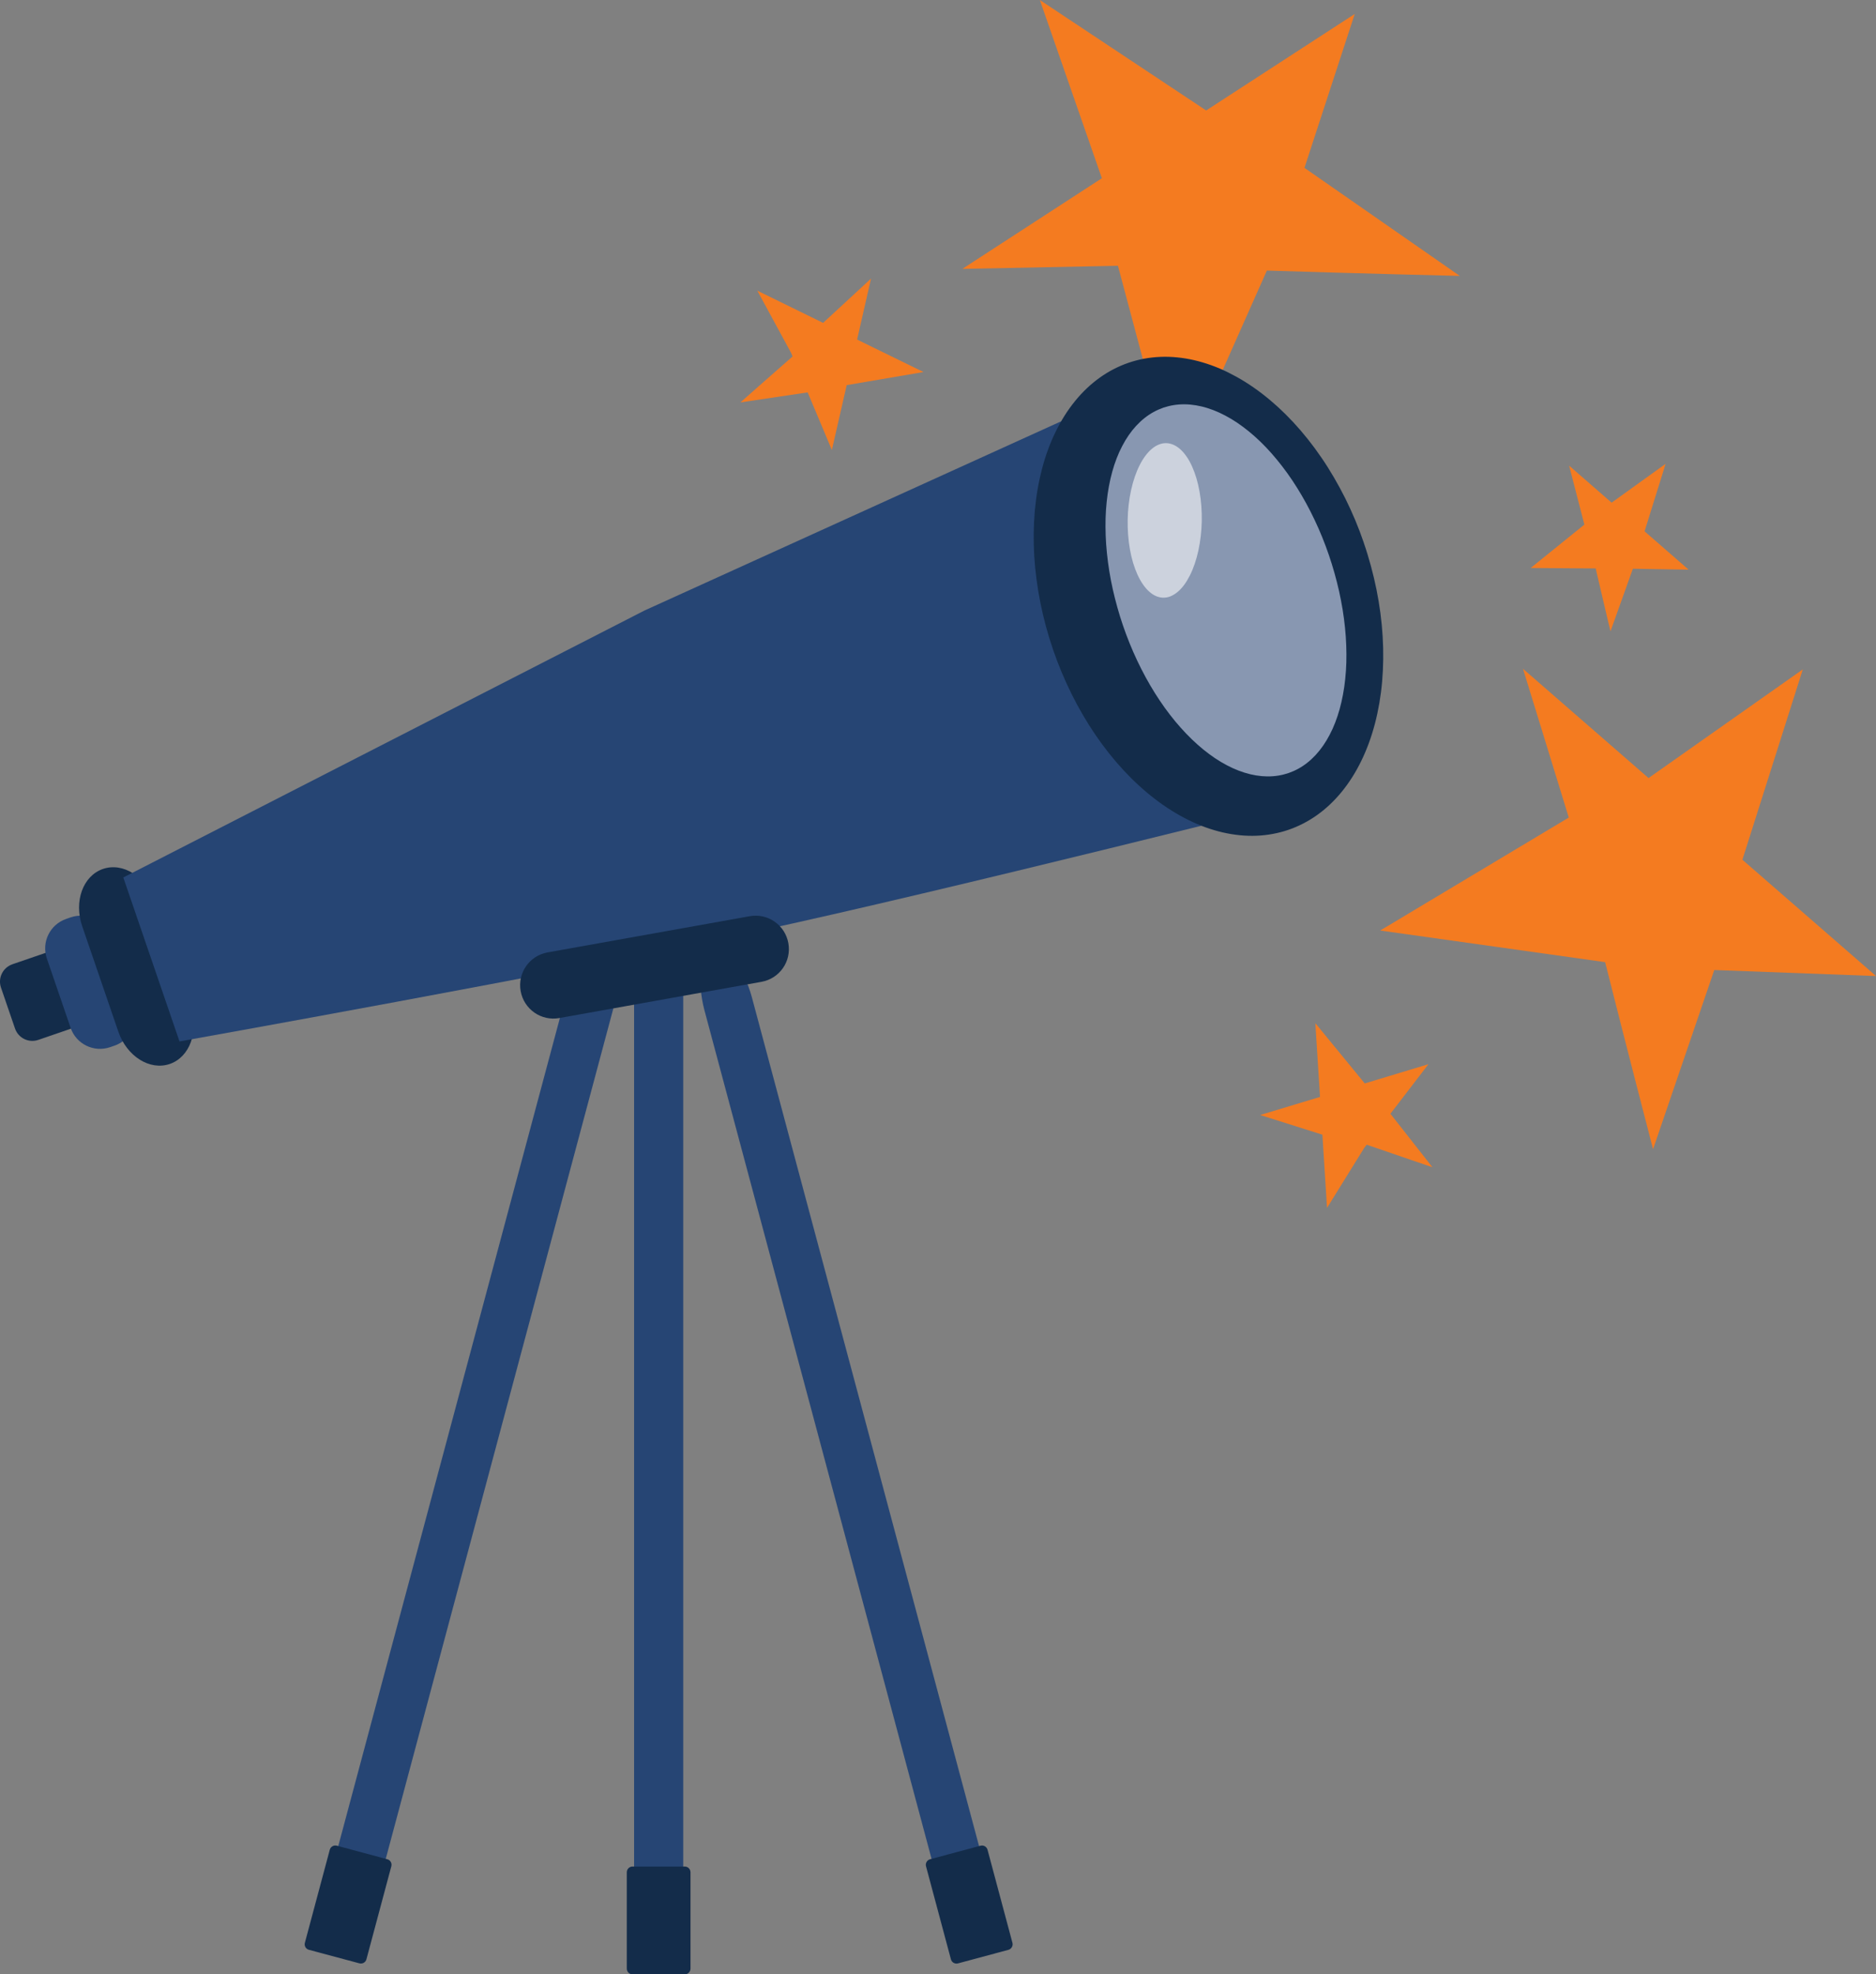 <?xml version="1.0" encoding="UTF-8"?><svg id="Layer_2" xmlns="http://www.w3.org/2000/svg" viewBox="0 0 560.5 589.75"><rect x="0" y="0" width="560.5" height="589.75" fill="#808080" stroke="none"/><defs><style>.cls-1{fill:#f47b20;}.cls-2{fill:#132c4a;}.cls-3{fill:#8897b1;}.cls-4{fill:#264574;}.cls-5{fill:rgba(255,255,255,.57);}</style></defs><g id="Layer_1-2"><path class="cls-1" d="m436.15,82.42l-46.41-32.28,15.02-45.97-44.39,28.83L310.68,0l18.53,53.24-41.69,27.08,46.49-.93s0,0,0,0l16.94,63.44,27.56-62.01c25.57.82,57.64,1.6,57.64,1.6Z"/><path class="cls-2" d="m3.71,288.03l20.96-7.2c2.88-.98,5.98.54,6.97,3.42l4.18,12.19c.99,2.88-.53,5.99-3.41,6.98l-20.96,7.2c-2.88.99-5.98-.53-6.97-3.41l-4.18-12.19c-.99-2.88.53-5.99,3.41-6.98Z"/><path class="cls-4" d="m19.78,274.48l1.3-.45c4.88-1.68,10.15.91,11.82,5.79l7.09,20.69c1.68,4.88-.91,10.16-5.78,11.83l-1.3.45c-4.88,1.67-10.15-.91-11.82-5.79l-7.09-20.68c-1.67-4.88.91-10.16,5.78-11.83Z"/><path class="cls-2" d="m30.76,259.56c5.98-2.05,12.84,2.27,15.39,9.69l10.78,31.45c2.54,7.42-.22,15.05-6.2,17.11-5.98,2.05-12.85-2.27-15.39-9.69l-10.78-31.45c-2.54-7.42.22-15.05,6.2-17.11Z"/><path class="cls-4" d="m36.85,262.1l155.7-79.73,158.38-71.91,21.82,63.65,21.81,63.65s-112.3,28.36-169.12,40.58-171.81,32.74-171.81,32.74l-8.39-24.48-8.4-24.49Z"/><path class="cls-2" d="m407.48,162.19c.79,2.28,1.49,4.59,2.12,6.91s1.18,4.66,1.66,7c.47,2.34.86,4.68,1.17,7.02.31,2.33.53,4.66.67,6.97.14,2.31.2,4.6.17,6.86s-.14,4.48-.33,6.67c-.19,2.19-.47,4.33-.83,6.43-.36,2.09-.8,4.14-1.32,6.12s-1.12,3.91-1.8,5.76c-.68,1.85-1.43,3.63-2.26,5.33-.83,1.7-1.73,3.32-2.7,4.86s-2.01,2.98-3.11,4.34c-1.1,1.35-2.27,2.61-3.5,3.78s-2.51,2.22-3.85,3.18-2.73,1.81-4.17,2.55c-1.43.74-2.91,1.38-4.43,1.9-1.52.52-3.08.93-4.67,1.22-1.59.3-3.21.48-4.85.55-1.64.06-3.31.02-4.99-.15-1.68-.17-3.38-.44-5.08-.83-1.71-.39-3.41-.9-5.13-1.51-1.71-.62-3.41-1.34-5.11-2.18-1.7-.84-3.39-1.78-5.06-2.82s-3.32-2.19-4.95-3.44c-1.63-1.24-3.23-2.58-4.8-4.02-1.57-1.43-3.1-2.95-4.6-4.56-1.49-1.61-2.94-3.3-4.35-5.07-1.41-1.77-2.76-3.61-4.07-5.52-1.31-1.91-2.55-3.88-3.74-5.92-1.19-2.03-2.32-4.12-3.38-6.26-1.07-2.14-2.06-4.32-2.99-6.54-.93-2.22-1.79-4.47-2.57-6.76s-1.49-4.59-2.12-6.91c-.63-2.33-1.18-4.66-1.65-7-.47-2.34-.86-4.68-1.17-7.02-.31-2.34-.54-4.66-.68-6.97-.14-2.31-.2-4.59-.17-6.85s.14-4.48.33-6.68c.2-2.19.47-4.33.83-6.43.36-2.1.8-4.14,1.32-6.13.52-1.98,1.12-3.9,1.8-5.76.68-1.85,1.43-3.63,2.27-5.33.83-1.7,1.73-3.32,2.7-4.86.97-1.54,2.02-2.98,3.12-4.34s2.27-2.61,3.5-3.78c1.22-1.16,2.51-2.22,3.85-3.18s2.72-1.81,4.16-2.55c1.44-.74,2.92-1.38,4.44-1.9s3.08-.93,4.67-1.23c1.59-.29,3.21-.47,4.85-.54,1.65-.07,3.31-.02,4.99.15,1.68.16,3.38.44,5.08.83,1.7.39,3.41.9,5.12,1.51s3.42,1.34,5.11,2.18,3.39,1.78,5.06,2.82c1.67,1.05,3.32,2.19,4.95,3.44s3.23,2.59,4.8,4.02c1.57,1.44,3.1,2.96,4.6,4.57s2.95,3.3,4.35,5.06c1.41,1.77,2.77,3.61,4.07,5.52,1.31,1.91,2.56,3.89,3.74,5.92,1.19,2.04,2.32,4.12,3.39,6.26,1.06,2.14,2.06,4.32,2.99,6.54.93,2.22,1.78,4.47,2.56,6.76Z"/><path class="cls-3" d="m397.03,165.78c.61,1.79,1.17,3.59,1.68,5.4.51,1.81.97,3.63,1.38,5.45.4,1.82.75,3.64,1.05,5.45.29,1.81.53,3.6.71,5.39.18,1.78.31,3.54.37,5.28.07,1.74.07,3.45.03,5.13-.05,1.68-.16,3.32-.33,4.92-.16,1.6-.39,3.16-.67,4.66-.28,1.51-.61,2.96-1,4.36s-.83,2.74-1.33,4.02c-.49,1.28-1.04,2.49-1.65,3.64-.6,1.15-1.24,2.22-1.94,3.23-.69,1-1.44,1.93-2.22,2.78-.79.85-1.61,1.62-2.48,2.31-.86.69-1.77,1.29-2.71,1.81-.94.52-1.92.95-2.92,1.3-1.01.34-2.04.6-3.1.77s-2.15.25-3.26.24c-1.11-.01-2.23-.11-3.38-.3s-2.29-.46-3.46-.83-2.33-.81-3.51-1.35-2.35-1.16-3.53-1.86-2.35-1.49-3.52-2.36c-1.17-.86-2.32-1.81-3.46-2.82-1.15-1.02-2.28-2.11-3.39-3.27-1.11-1.16-2.2-2.39-3.28-3.68-1.07-1.3-2.11-2.65-3.13-4.06-1.01-1.41-1.99-2.88-2.95-4.4-.95-1.52-1.86-3.08-2.74-4.69-.88-1.61-1.71-3.26-2.51-4.94-.8-1.69-1.55-3.4-2.26-5.15s-1.36-3.51-1.98-5.3-1.17-3.59-1.68-5.4c-.51-1.81-.97-3.63-1.38-5.45-.41-1.82-.76-3.64-1.05-5.45-.29-1.81-.53-3.6-.71-5.39-.18-1.78-.31-3.54-.37-5.28-.07-1.74-.07-3.45-.03-5.13.05-1.68.16-3.32.33-4.92.16-1.6.39-3.16.67-4.66.28-1.51.61-2.96,1-4.36s.83-2.74,1.33-4.02c.49-1.28,1.04-2.49,1.65-3.64.6-1.15,1.24-2.22,1.94-3.23.69-1,1.43-1.93,2.22-2.78s1.61-1.62,2.48-2.31c.86-.69,1.77-1.29,2.71-1.81.94-.52,1.92-.95,2.92-1.3,1.01-.34,2.04-.6,3.1-.77s2.15-.25,3.26-.24,2.23.11,3.38.3c1.14.19,2.29.46,3.46.83,1.16.36,2.33.81,3.51,1.35s2.35,1.16,3.53,1.86,2.35,1.49,3.52,2.36c1.17.86,2.32,1.81,3.47,2.82,1.15,1.02,2.28,2.11,3.39,3.27,1.11,1.16,2.2,2.39,3.27,3.69,1.07,1.29,2.11,2.65,3.13,4.06,1.02,1.41,2,2.88,2.95,4.4.95,1.52,1.86,3.08,2.74,4.69.88,1.61,1.71,3.26,2.51,4.94.8,1.68,1.55,3.4,2.26,5.14s1.36,3.51,1.98,5.3Z"/><path class="cls-5" d="m359.06,155.66c-.03,1.52-.14,3.02-.31,4.5-.17,1.48-.41,2.92-.71,4.32s-.68,2.72-1.1,3.97c-.43,1.25-.91,2.41-1.45,3.47s-1.11,2.01-1.73,2.84-1.28,1.53-1.96,2.09-1.39.99-2.1,1.28-1.44.41-2.17.4c-.73-.01-1.44-.18-2.15-.48-.71-.31-1.39-.76-2.05-1.35s-1.28-1.32-1.87-2.18c-.59-.85-1.13-1.82-1.62-2.9-.49-1.08-.93-2.26-1.31-3.53-.38-1.27-.69-2.6-.94-4.01s-.43-2.85-.54-4.34c-.11-1.49-.16-2.99-.13-4.51s.13-3.02.3-4.5.41-2.93.72-4.32c.31-1.4.67-2.72,1.1-3.97.43-1.26.91-2.41,1.45-3.47.53-1.06,1.11-2.01,1.73-2.83.62-.83,1.27-1.53,1.96-2.1.68-.57,1.38-.99,2.1-1.27s1.44-.42,2.17-.4c.72.02,1.44.18,2.15.49.71.31,1.39.76,2.05,1.35.66.59,1.28,1.32,1.87,2.17s1.13,1.82,1.62,2.91.93,2.26,1.31,3.53.69,2.61.94,4.02.43,2.85.54,4.34c.11,1.49.15,2.99.13,4.51Z"/><path class="cls-4" d="m196.79,278.83c-4.07,0-7.34,7.27-7.34,16.3v273.22c0,9.03,3.27,16.3,7.34,16.3s7.34-7.27,7.34-16.3v-273.22c0-9.03-3.28-16.3-7.34-16.3Z"/><path class="cls-2" d="m204.59,557.55h-15.61c-.95,0-1.71.77-1.71,1.71v28.77c0,.95.77,1.72,1.71,1.72h15.61c.95,0,1.71-.77,1.71-1.72v-28.77c0-.95-.77-1.71-1.71-1.71Z"/><path class="cls-4" d="m180.23,284.12c-3.93-1.05-8.97,5.12-11.31,13.84l-70.65,263.91c-2.33,8.72-1.05,16.59,2.88,17.65,3.93,1.05,8.97-5.12,11.31-13.84l70.65-263.92c2.33-8.72,1.05-16.59-2.88-17.65Z"/><path class="cls-2" d="m115.71,555.37l-15.08-4.05c-.92-.24-1.85.3-2.1,1.21l-7.44,27.79c-.25.92.29,1.86,1.21,2.1l15.08,4.04c.92.25,1.85-.29,2.1-1.21l7.44-27.79c.24-.92-.3-1.85-1.21-2.1Z"/><path class="cls-4" d="m213.35,284.12c3.93-1.05,8.97,5.12,11.31,13.84l70.65,263.92c2.33,8.72,1.05,16.59-2.88,17.65-3.93,1.05-8.97-5.12-11.31-13.84l-70.65-263.91c-2.33-8.72-1.05-16.59,2.88-17.65Z"/><path class="cls-2" d="m277.88,555.37l15.07-4.04c.92-.25,1.85.29,2.1,1.21l7.44,27.79c.24.92-.3,1.85-1.21,2.1l-15.07,4.05c-.92.24-1.85-.3-2.1-1.22l-7.44-27.79c-.24-.92.3-1.86,1.21-2.1Z"/><path class="cls-2" d="m163.6,284.49l60.39-10.81c5.43-.97,10.57,2.62,11.55,8.05.97,5.43-2.61,10.58-8.04,11.55l-60.39,10.82c-5.43.97-10.57-2.62-11.55-8.05-.97-5.43,2.61-10.58,8.04-11.56Z"/><path class="cls-1" d="m395.1,338.96l1.38,21.85,11.11-17.92.75-.96c9,3.12,19.63,6.73,19.63,6.73l-12.55-15.97,11.36-14.81-19.03,5.75-14.76-18,1.4,22.03-17.88,5.4,18.59,5.88Z"/><path class="cls-1" d="m245.92,96.45l-19.66-9.63,10.07,18.53.47,1.13c-7.17,6.27-15.58,13.72-15.58,13.72l20.09-2.99,7.23,17.21,4.43-19.38,22.94-3.91-19.83-9.7,4.16-18.21-14.32,13.23Z"/><path class="cls-1" d="m493.9,343.25l18.28-53.5,48.33,1.8-39.93-34.74,18.05-56.86-46.09,32.46-37.51-32.64,13.68,44.44s0,0,0,0l-56.34,33.74,67.2,9.45c6.24,24.81,14.32,55.86,14.32,55.86Z"/><path class="cls-1" d="m476.75,169.81c1.96,8.47,4.42,18.77,4.42,18.77l6.69-18.69,16.65.27-13.16-11.45,6.29-20.16-16.13,11.6-12.69-11.05,4.55,17.6-16.04,12.96,19.43.14Z"/></g></svg>